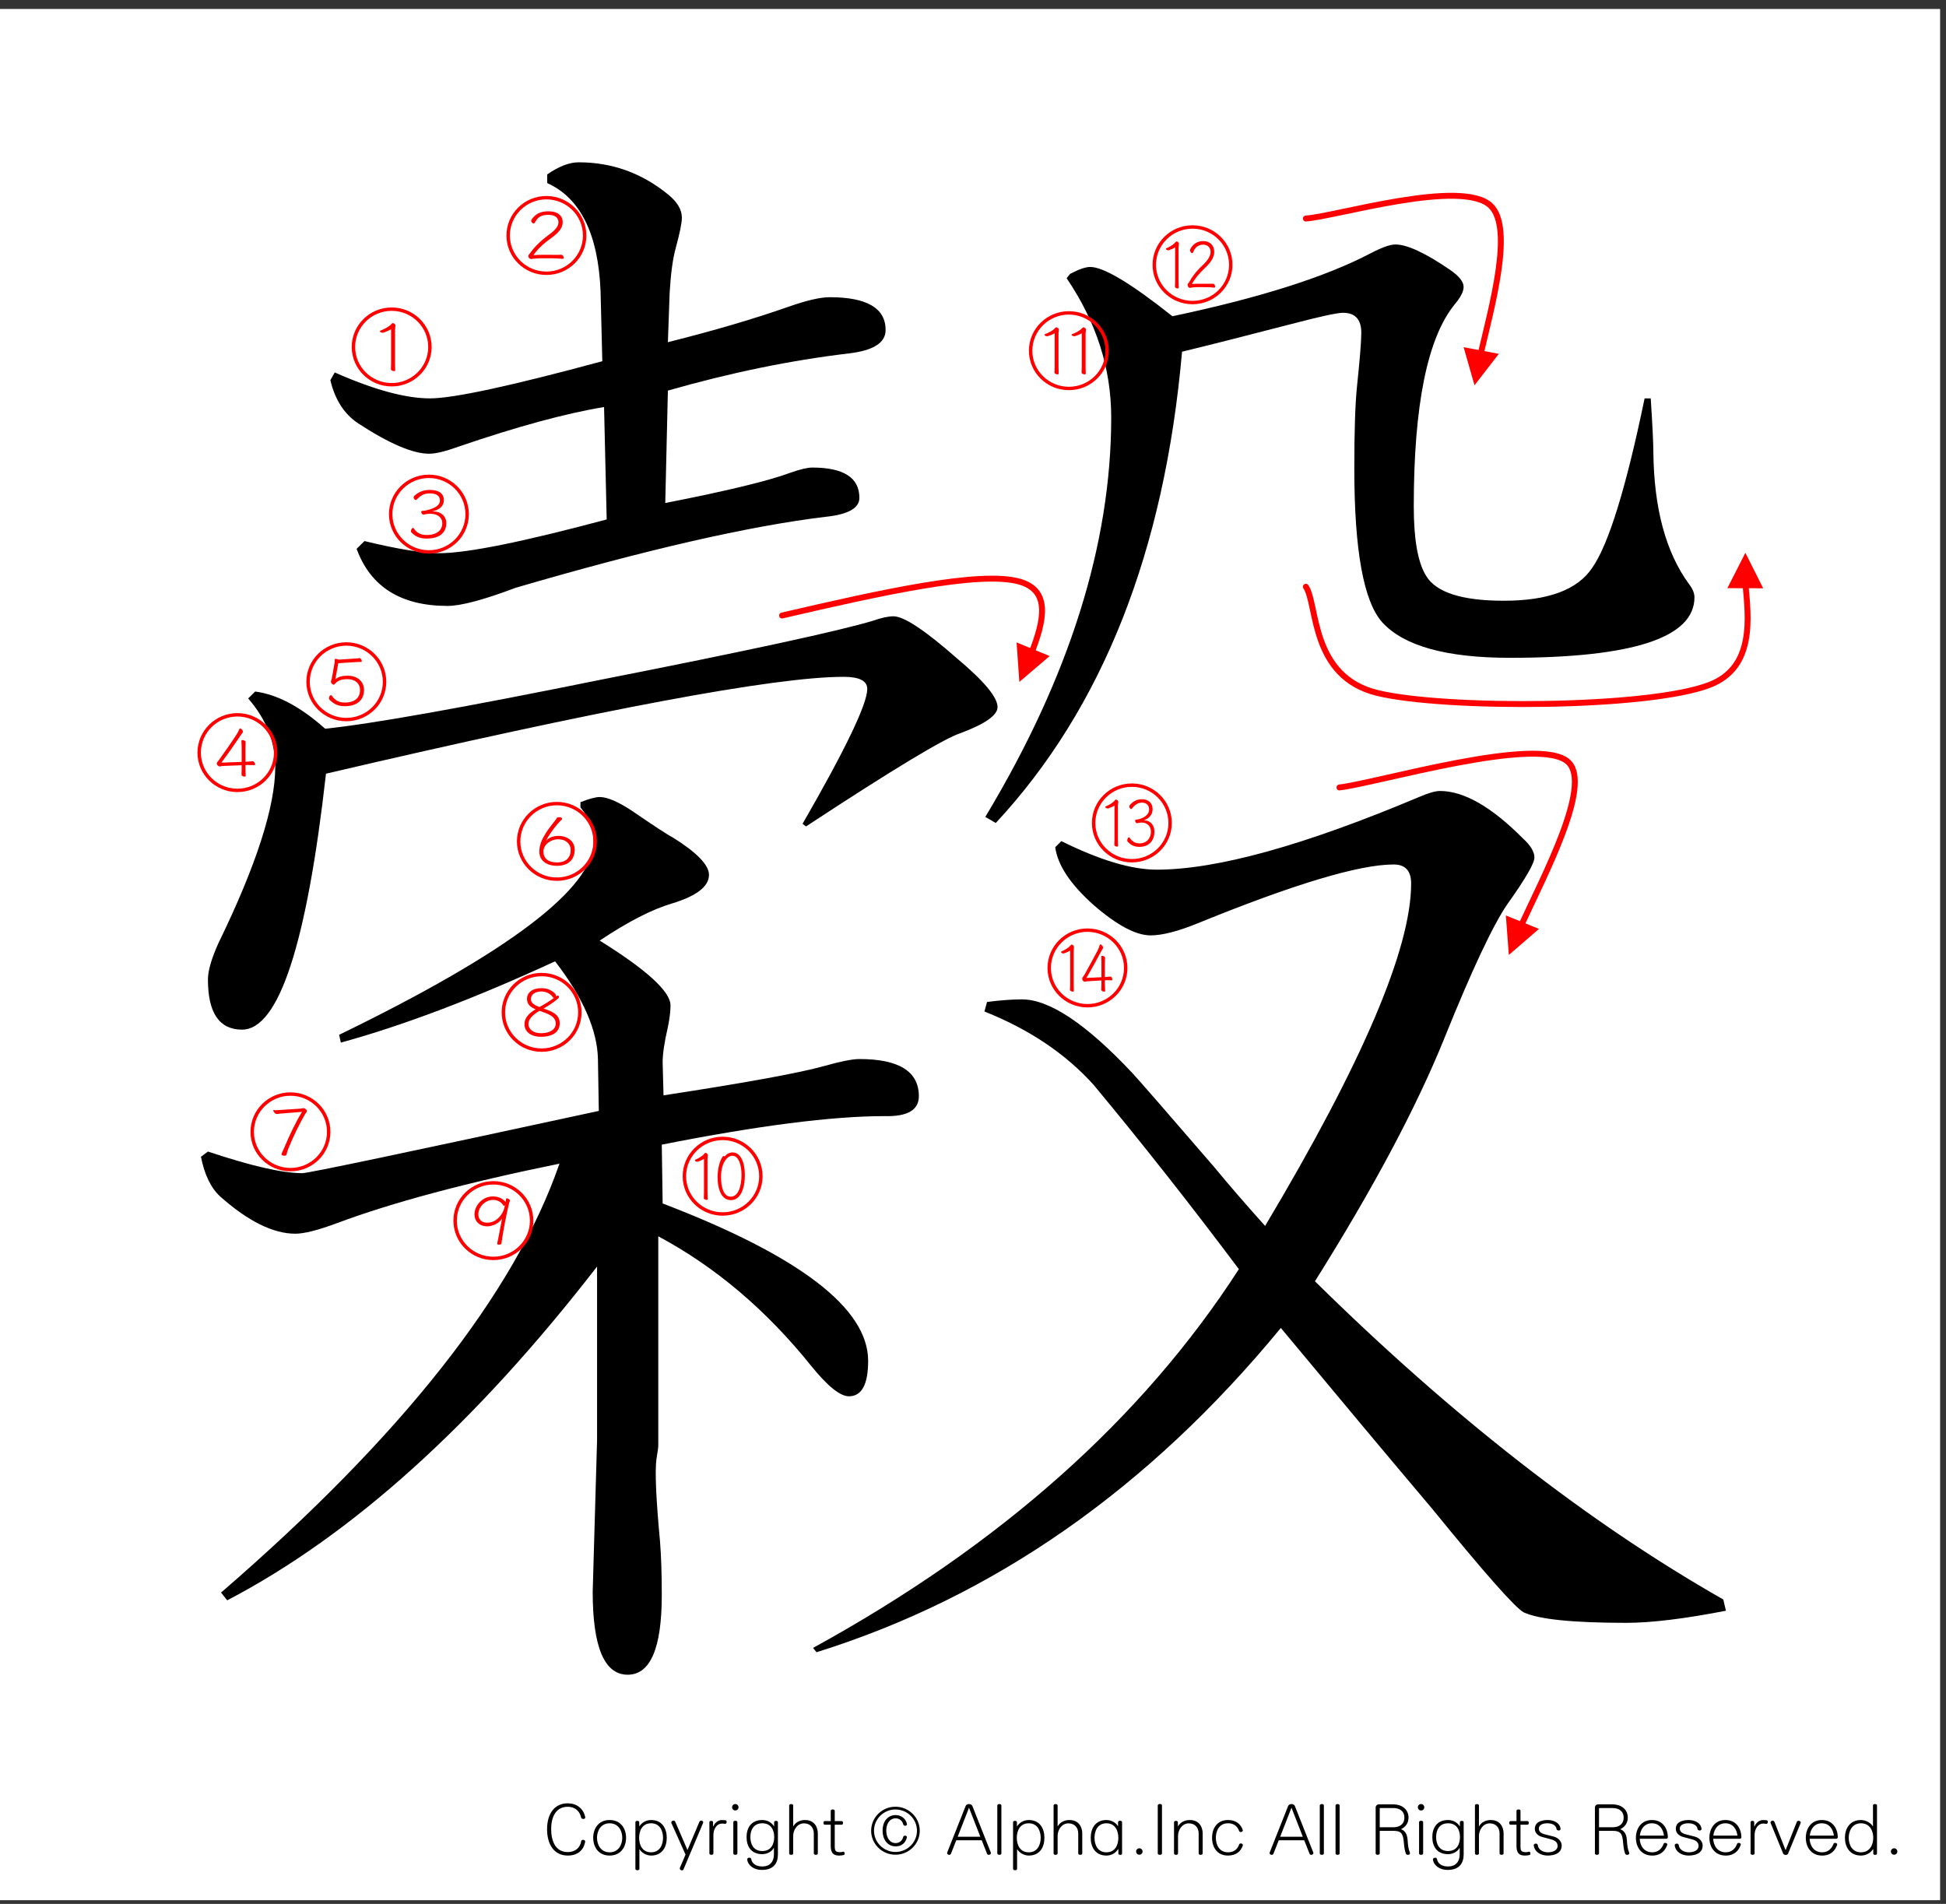 <?xml version="1.0" encoding="utf-8"?>
<!-- Generator: Adobe Illustrator 16.0.3, SVG Export Plug-In . SVG Version: 6.00 Build 0)  -->
<!DOCTYPE svg PUBLIC "-//W3C//DTD SVG 1.1//EN" "http://www.w3.org/Graphics/SVG/1.1/DTD/svg11.dtd">
<svg version="1.1" id="レイヤー_1" xmlns="http://www.w3.org/2000/svg" xmlns:xlink="http://www.w3.org/1999/xlink" x="0px"
	 y="0px" width="329.66px" height="322.52px" viewBox="0 0 329.66 322.52" enable-background="new 0 0 329.66 322.52"
	 xml:space="preserve">
<rect x="0" y="0" width="329.66" height="322.52" fill="#333333" stroke="none"/>
<g>
	<polygon fill-rule="evenodd" clip-rule="evenodd" fill="#FFFFFF" points="-1,1.52 328.662,1.52 328.662,321.895 -1,321.895 
		-1,1.52 	"/>
	<g>
		<path d="M98.827,308.134c-0.17,0-0.352-0.084-0.388-0.264c-0.243-1.092-1.056-1.8-2.256-1.8c-2.184,0-2.814,1.979-2.814,3.803
			c0,1.822,0.631,3.873,2.814,3.873c1.322,0,2.123-0.815,2.268-1.835c0.024-0.168,0.182-0.239,0.34-0.239
			c0.182,0,0.34,0.096,0.34,0.275c0,0.013,0,0.024,0,0.048c-0.279,1.512-1.347,2.339-2.948,2.339c-2.293,0-3.506-1.858-3.506-4.461
			c0-2.579,1.213-4.39,3.506-4.39c1.443,0,2.656,0.827,2.96,2.362c0,0.012,0,0.036,0,0.048
			C99.142,308.05,98.996,308.134,98.827,308.134z"/>
		<path d="M103.269,314.334c-1.893,0-2.778-1.463-2.778-3.01c0-1.548,0.886-3.011,2.778-3.011c1.904,0,2.79,1.463,2.79,3.011
			C106.059,312.872,105.173,314.334,103.269,314.334z M103.269,308.866c-1.504,0-2.135,1.308-2.135,2.459s0.631,2.458,2.135,2.458
			c1.516,0,2.147-1.307,2.147-2.458S104.785,308.866,103.269,308.866z"/>
		<path d="M110.295,314.334c-0.886,0-1.674-0.575-1.941-1.056h-0.037v3.311c0,0.312-0.679,0.312-0.679,0v-7.916
			c0-0.287,0.655-0.287,0.655,0v0.72h0.012c0.364-0.575,1.067-1.079,1.99-1.079c1.904,0,2.656,1.463,2.656,3.011
			C112.951,312.872,112.199,314.334,110.295,314.334z M110.295,308.866c-1.517,0-2.026,1.308-2.026,2.459s0.509,2.458,2.026,2.458
			c1.504,0,2.026-1.307,2.026-2.458S111.799,308.866,110.295,308.866z"/>
		<path d="M119.104,308.818l-3.312,7.844c-0.048,0.132-0.158,0.18-0.279,0.18c-0.17,0-0.352-0.132-0.352-0.312
			c0-0.048,0-0.084,0.024-0.132l0.946-2.231l-2.39-5.337c-0.012-0.036-0.024-0.072-0.024-0.107c0-0.181,0.182-0.313,0.376-0.313
			c0.122,0,0.243,0.061,0.303,0.204l2.063,4.785l2.026-4.797c0.061-0.132,0.182-0.192,0.291-0.192c0.182,0,0.352,0.12,0.352,0.288
			C119.128,308.734,119.116,308.782,119.104,308.818z"/>
		<path d="M122.854,308.961c-0.012,0-0.024,0-0.036,0c-0.207-0.036-0.376-0.048-0.546-0.048c-0.776,0-1.419,0.863-1.419,1.931v3.131
			c0,0.312-0.679,0.312-0.679,0v-5.302c0-0.144,0.158-0.216,0.315-0.216s0.303,0.072,0.303,0.216v0.696h0.061
			c0.23-0.588,0.813-1.044,1.371-1.044c0.219,0,0.449,0,0.655,0.024c0.158,0.012,0.218,0.156,0.218,0.288
			C123.097,308.793,123.012,308.961,122.854,308.961z"/>
		<path d="M124.565,306.695c-0.303,0-0.546-0.24-0.546-0.54s0.243-0.552,0.546-0.552c0.304,0,0.546,0.252,0.546,0.552
			S124.869,306.695,124.565,306.695z M124.226,313.975v-5.302c0-0.312,0.691-0.312,0.691,0v5.302
			C124.917,314.287,124.226,314.287,124.226,313.975z"/>
		<path d="M129.055,316.769c-1.274,0-2.329-0.707-2.475-1.738c0-0.013,0-0.024,0-0.036c0-0.192,0.182-0.3,0.364-0.3
			c0.146,0,0.292,0.071,0.315,0.228c0.122,0.708,0.728,1.26,1.893,1.26c1.225,0,1.953-0.78,1.953-2.027v-1.104h-0.037
			c-0.255,0.54-1.055,1.044-1.929,1.044c-1.904,0-2.669-1.332-2.669-2.891c0-1.547,0.765-2.891,2.669-2.891
			c0.922,0,1.613,0.479,1.965,1.044h0.036v-0.685c0-0.287,0.643-0.287,0.643,0v5.434
			C131.785,315.582,131.093,316.769,129.055,316.769z M129.14,308.866c-1.517,0-2.026,1.188-2.026,2.339s0.509,2.362,2.026,2.362
			c1.504,0,2.014-1.211,2.014-2.362S130.645,308.866,129.14,308.866z"/>
		<path d="M137.864,313.975v-3.358c0-0.947-0.546-1.739-1.674-1.739c-1.128,0-1.82,1.115-1.82,2.123v2.975
			c0,0.312-0.679,0.312-0.679,0v-8.132c0-0.312,0.679-0.312,0.679,0v3.526h0.024c0.424-0.744,1.201-1.056,1.977-1.056
			c1.687,0,2.171,1.319,2.171,2.255v3.406C138.543,314.287,137.864,314.287,137.864,313.975z"/>
		<path d="M142.937,314.239c-0.206,0.06-0.485,0.096-0.776,0.096c-0.995,0-1.431-0.443-1.431-1.643v-3.586h-1.019
			c-0.146,0-0.218-0.156-0.218-0.313c0-0.155,0.073-0.3,0.218-0.3h1.019v-1.739c0-0.312,0.679-0.312,0.679,0v1.739h1.189
			c0.146,0,0.218,0.156,0.218,0.313c0,0.155-0.073,0.3-0.218,0.3h-1.189v3.562c0,0.815,0.073,1.092,0.946,1.092
			c0.121,0,0.267-0.024,0.424-0.072c0.024-0.012,0.049-0.012,0.073-0.012c0.158,0,0.243,0.168,0.243,0.312
			C143.094,314.107,143.046,314.203,142.937,314.239z"/>
	</g>
	<g>
		<path d="M151.687,314.191c-2.269,0-4.112-1.823-4.112-4.065c0-2.243,1.844-4.066,4.112-4.066s4.125,1.823,4.125,4.066
			C155.812,312.368,153.956,314.191,151.687,314.191z M151.699,306.527c-2.001,0-3.639,1.619-3.639,3.599
			c0,1.979,1.638,3.598,3.639,3.598s3.639-1.619,3.639-3.598C155.338,308.146,153.701,306.527,151.699,306.527z M153.628,311.276
			c-0.23,0.984-0.97,1.5-1.892,1.5c-1.298,0-2.22-1.044-2.22-2.675c0-1.619,0.922-2.627,2.22-2.627c0.837,0,1.71,0.528,1.904,1.512
			c0,0.012,0,0.036,0,0.048c0,0.168-0.146,0.252-0.303,0.252c-0.146,0-0.291-0.072-0.328-0.24c-0.133-0.6-0.679-1.02-1.273-1.02
			c-1.104,0-1.602,1.044-1.602,2.075s0.498,2.123,1.602,2.123c0.655,0,1.165-0.492,1.273-1.044c0.024-0.144,0.158-0.216,0.303-0.216
			c0.158,0,0.328,0.096,0.328,0.252C153.64,311.241,153.628,311.252,153.628,311.276z"/>
	</g>
	<g>
		<path d="M167.502,314.214c-0.121,0-0.244-0.06-0.305-0.216l-0.885-2.255h-4.319l-0.885,2.255
			c-0.061,0.156-0.182,0.216-0.303,0.216c-0.182,0-0.364-0.132-0.364-0.3c0-0.023,0-0.06,0.012-0.084l3.13-7.892
			c0.182-0.443,0.958-0.443,1.14,0l3.13,7.892c0.012,0.024,0.012,0.061,0.012,0.084
			C167.865,314.083,167.684,314.214,167.502,314.214z M164.153,306.227l-1.917,4.917h3.834L164.153,306.227z"/>
		<path d="M168.947,313.975v-8.132c0-0.312,0.691-0.312,0.691,0v8.132C169.639,314.287,168.947,314.287,168.947,313.975z"/>
		<path d="M174.273,314.334c-0.885,0-1.674-0.575-1.941-1.056h-0.035v3.311c0,0.312-0.68,0.312-0.68,0v-7.916
			c0-0.287,0.654-0.287,0.654,0v0.72h0.012c0.365-0.575,1.068-1.079,1.99-1.079c1.904,0,2.656,1.463,2.656,3.011
			C176.93,312.872,176.178,314.334,174.273,314.334z M174.273,308.866c-1.516,0-2.025,1.308-2.025,2.459s0.51,2.458,2.025,2.458
			c1.504,0,2.025-1.307,2.025-2.458S175.777,308.866,174.273,308.866z"/>
		<path d="M182.658,313.975v-3.358c0-0.947-0.547-1.739-1.674-1.739c-1.129,0-1.82,1.115-1.82,2.123v2.975
			c0,0.312-0.68,0.312-0.68,0v-8.132c0-0.312,0.68-0.312,0.68,0v3.526h0.023c0.426-0.744,1.201-1.056,1.979-1.056
			c1.686,0,2.172,1.319,2.172,2.255v3.406C183.338,314.287,182.658,314.287,182.658,313.975z"/>
		<path d="M189.453,314.011v-0.744h-0.061c-0.352,0.563-1.031,1.067-1.953,1.067c-1.904,0-2.668-1.463-2.668-3.01
			c0-1.548,0.764-3.011,2.668-3.011c0.873,0,1.65,0.504,1.93,1.02h0.035v-0.66c0-0.312,0.68-0.312,0.68,0v5.338
			C190.084,314.287,189.453,314.287,189.453,314.011z M187.439,308.866c-1.516,0-2.025,1.308-2.025,2.459s0.51,2.458,2.025,2.458
			c1.504,0,2.014-1.307,2.014-2.458S188.943,308.866,187.439,308.866z"/>
		<path d="M193.01,314.191c-0.303,0-0.547-0.24-0.547-0.54s0.244-0.552,0.547-0.552s0.545,0.252,0.545,0.552
			S193.313,314.191,193.01,314.191z"/>
		<path d="M196.129,313.975v-8.144c0-0.312,0.715-0.312,0.715,0v8.144C196.844,314.287,196.129,314.287,196.129,313.975z"/>
		<path d="M203.057,313.975v-3.358c0-0.947-0.547-1.739-1.674-1.739c-1.129,0-1.82,1.115-1.82,2.123v2.975
			c0,0.312-0.68,0.312-0.68,0v-5.302c0-0.287,0.656-0.287,0.656,0v0.696h0.023c0.424-0.744,1.225-1.056,2.002-1.056
			c1.686,0,2.172,1.319,2.172,2.255v3.406C203.736,314.287,203.057,314.287,203.057,313.975z"/>
		<path d="M210.531,312.644c-0.314,0.935-1.092,1.69-2.498,1.69c-1.893,0-2.705-1.463-2.705-3.01c0-1.548,0.813-3.011,2.705-3.011
			c1.395,0,2.158,0.731,2.486,1.655c0.012,0.036,0.023,0.072,0.023,0.107c0,0.168-0.182,0.276-0.352,0.276
			c-0.121,0-0.242-0.061-0.291-0.204c-0.254-0.731-0.85-1.283-1.867-1.283c-1.506,0-2.063,1.308-2.063,2.459
			s0.557,2.458,2.063,2.458c1.031,0,1.613-0.539,1.879-1.319c0.037-0.119,0.158-0.18,0.291-0.18c0.17,0,0.34,0.108,0.34,0.276
			C210.543,312.583,210.543,312.608,210.531,312.644z"/>
		<path d="M222.131,314.214c-0.121,0-0.242-0.06-0.303-0.216l-0.887-2.255h-4.318l-0.885,2.255
			c-0.061,0.156-0.182,0.216-0.303,0.216c-0.182,0-0.365-0.132-0.365-0.3c0-0.023,0-0.06,0.014-0.084l3.129-7.892
			c0.182-0.443,0.959-0.443,1.141,0l3.129,7.892c0.012,0.024,0.012,0.061,0.012,0.084
			C222.494,314.083,222.313,314.214,222.131,314.214z M218.783,306.227l-1.916,4.917h3.832L218.783,306.227z"/>
		<path d="M223.578,313.975v-8.132c0-0.312,0.691-0.312,0.691,0v8.132C224.27,314.287,223.578,314.287,223.578,313.975z"/>
		<path d="M226.246,313.975v-8.132c0-0.312,0.691-0.312,0.691,0v8.132C226.938,314.287,226.246,314.287,226.246,313.975z"/>
		<path d="M238.514,314.214c-0.158,0-0.316-0.071-0.377-0.264c-0.17-0.527-0.242-0.936-0.328-1.895
			c-0.121-1.439-0.447-1.907-1.734-1.907h-2.342v3.826c0,0.312-0.691,0.312-0.691,0v-7.771c0-0.313,0.244-0.54,0.547-0.54h2.486
			c1.311,0,2.535,0.768,2.535,2.242c0,0.912-0.473,1.56-1.273,1.968c0.654,0.239,1.043,0.791,1.117,1.799
			c0.072,1.175,0.156,1.535,0.387,2.171c0.012,0.036,0.025,0.071,0.025,0.096C238.865,314.119,238.684,314.214,238.514,314.214z
			 M236.074,306.288h-2.279c-0.037,0-0.063,0.023-0.063,0.06v3.19h2.342c0.934,0,1.832-0.456,1.832-1.632
			C237.906,306.731,237.008,306.288,236.074,306.288z"/>
		<path d="M240.736,306.695c-0.305,0-0.547-0.24-0.547-0.54s0.242-0.552,0.547-0.552c0.303,0,0.545,0.252,0.545,0.552
			S241.039,306.695,240.736,306.695z M240.396,313.975v-5.302c0-0.312,0.691-0.312,0.691,0v5.302
			C241.088,314.287,240.396,314.287,240.396,313.975z"/>
		<path d="M245.225,316.769c-1.273,0-2.328-0.707-2.475-1.738c0-0.013,0-0.024,0-0.036c0-0.192,0.182-0.3,0.363-0.3
			c0.146,0,0.291,0.071,0.316,0.228c0.121,0.708,0.727,1.26,1.893,1.26c1.225,0,1.953-0.78,1.953-2.027v-1.104h-0.037
			c-0.254,0.54-1.055,1.044-1.93,1.044c-1.904,0-2.668-1.332-2.668-2.891c0-1.547,0.764-2.891,2.668-2.891
			c0.924,0,1.615,0.479,1.967,1.044h0.035v-0.685c0-0.287,0.643-0.287,0.643,0v5.434
			C247.953,315.582,247.262,316.769,245.225,316.769z M245.309,308.866c-1.516,0-2.025,1.188-2.025,2.339s0.51,2.362,2.025,2.362
			c1.506,0,2.016-1.211,2.016-2.362S246.814,308.866,245.309,308.866z"/>
		<path d="M254.033,313.975v-3.358c0-0.947-0.545-1.739-1.674-1.739c-1.127,0-1.818,1.115-1.818,2.123v2.975
			c0,0.312-0.68,0.312-0.68,0v-8.132c0-0.312,0.68-0.312,0.68,0v3.526h0.023c0.424-0.744,1.201-1.056,1.977-1.056
			c1.688,0,2.172,1.319,2.172,2.255v3.406C254.713,314.287,254.033,314.287,254.033,313.975z"/>
		<path d="M259.107,314.239c-0.207,0.06-0.486,0.096-0.777,0.096c-0.994,0-1.432-0.443-1.432-1.643v-3.586h-1.02
			c-0.145,0-0.217-0.156-0.217-0.313c0-0.155,0.072-0.3,0.217-0.3h1.02v-1.739c0-0.312,0.68-0.312,0.68,0v1.739h1.189
			c0.145,0,0.217,0.156,0.217,0.313c0,0.155-0.072,0.3-0.217,0.3h-1.189v3.562c0,0.815,0.072,1.092,0.945,1.092
			c0.123,0,0.268-0.024,0.426-0.072c0.023-0.012,0.049-0.012,0.072-0.012c0.158,0,0.242,0.168,0.242,0.312
			C259.264,314.107,259.215,314.203,259.107,314.239z"/>
		<path d="M262.164,314.334c-1.139,0-2.195-0.6-2.34-1.715c0-0.012,0-0.024,0-0.036c0-0.168,0.17-0.275,0.352-0.275
			c0.158,0,0.303,0.084,0.328,0.252c0.096,0.803,0.908,1.223,1.723,1.223c0.764,0,1.637-0.3,1.637-1.079
			c0-0.516-0.314-0.888-1.02-1.092c-0.461-0.132-0.971-0.264-1.602-0.432c-0.643-0.168-1.236-0.636-1.236-1.367
			c0-1.175,1.141-1.499,2.184-1.499c1.006,0,2.063,0.456,2.172,1.487c0,0.012,0,0.023,0,0.036c0,0.168-0.158,0.252-0.316,0.252
			c-0.17,0-0.34-0.097-0.363-0.265c-0.098-0.684-0.813-0.959-1.564-0.959c-0.668,0-1.432,0.228-1.432,0.888
			c0,0.468,0.291,0.815,1.066,0.995c0.475,0.108,0.959,0.24,1.457,0.372c0.764,0.204,1.346,0.804,1.346,1.511
			C264.555,313.891,263.426,314.334,262.164,314.334z"/>
		<path d="M275.658,314.214c-0.158,0-0.316-0.071-0.377-0.264c-0.17-0.527-0.242-0.936-0.328-1.895
			c-0.121-1.439-0.447-1.907-1.734-1.907h-2.342v3.826c0,0.312-0.691,0.312-0.691,0v-7.771c0-0.313,0.244-0.54,0.547-0.54h2.486
			c1.311,0,2.535,0.768,2.535,2.242c0,0.912-0.473,1.56-1.273,1.968c0.654,0.239,1.043,0.791,1.117,1.799
			c0.072,1.175,0.156,1.535,0.387,2.171c0.012,0.036,0.025,0.071,0.025,0.096C276.01,314.119,275.828,314.214,275.658,314.214z
			 M273.219,306.288h-2.279c-0.037,0-0.063,0.023-0.063,0.06v3.19h2.342c0.934,0,1.832-0.456,1.832-1.632
			C275.051,306.731,274.152,306.288,273.219,306.288z"/>
		<path d="M282.258,311.493h-4.488c0.061,1.151,0.717,2.29,2.123,2.29c1.031,0,1.639-0.647,1.93-1.438
			c0.035-0.108,0.156-0.156,0.266-0.156c0.17,0,0.365,0.096,0.365,0.252c0,0.012,0,0.036-0.014,0.06
			c-0.338,0.983-1.066,1.835-2.547,1.835c-1.893,0-2.766-1.487-2.766-3.01c0-1.512,0.861-3.011,2.705-3.011
			c1.869,0,2.67,1.439,2.717,2.866c0,0.013,0,0.013,0,0.024C282.549,311.373,282.428,311.493,282.258,311.493z M279.832,308.866
			c-1.262,0-1.904,0.983-2.037,2.087h4.088C281.748,309.849,281.105,308.866,279.832,308.866z"/>
		<path d="M286.045,314.334c-1.139,0-2.195-0.6-2.34-1.715c0-0.012,0-0.024,0-0.036c0-0.168,0.17-0.275,0.352-0.275
			c0.158,0,0.303,0.084,0.328,0.252c0.096,0.803,0.908,1.223,1.723,1.223c0.764,0,1.637-0.3,1.637-1.079
			c0-0.516-0.314-0.888-1.02-1.092c-0.461-0.132-0.971-0.264-1.602-0.432c-0.643-0.168-1.236-0.636-1.236-1.367
			c0-1.175,1.141-1.499,2.184-1.499c1.006,0,2.063,0.456,2.172,1.487c0,0.012,0,0.023,0,0.036c0,0.168-0.158,0.252-0.316,0.252
			c-0.17,0-0.34-0.097-0.363-0.265c-0.098-0.684-0.813-0.959-1.564-0.959c-0.668,0-1.432,0.228-1.432,0.888
			c0,0.468,0.291,0.815,1.066,0.995c0.475,0.108,0.959,0.24,1.457,0.372c0.764,0.204,1.346,0.804,1.346,1.511
			C288.436,313.891,287.307,314.334,286.045,314.334z"/>
		<path d="M294.709,311.493h-4.488c0.061,1.151,0.715,2.29,2.123,2.29c1.031,0,1.637-0.647,1.928-1.438
			c0.037-0.108,0.158-0.156,0.268-0.156c0.17,0,0.363,0.096,0.363,0.252c0,0.012,0,0.036-0.012,0.06
			c-0.34,0.983-1.068,1.835-2.547,1.835c-1.893,0-2.766-1.487-2.766-3.01c0-1.512,0.861-3.011,2.705-3.011
			c1.867,0,2.668,1.439,2.717,2.866c0,0.013,0,0.013,0,0.024C295,311.373,294.879,311.493,294.709,311.493z M292.283,308.866
			c-1.262,0-1.904,0.983-2.039,2.087h4.088C294.199,309.849,293.557,308.866,292.283,308.866z"/>
		<path d="M299.236,308.961c-0.012,0-0.025,0-0.037,0c-0.205-0.036-0.375-0.048-0.545-0.048c-0.777,0-1.42,0.863-1.42,1.931v3.131
			c0,0.312-0.68,0.312-0.68,0v-5.302c0-0.144,0.158-0.216,0.316-0.216c0.156,0,0.303,0.072,0.303,0.216v0.696h0.061
			c0.23-0.588,0.813-1.044,1.371-1.044c0.219,0,0.449,0,0.654,0.024c0.158,0.012,0.219,0.156,0.219,0.288
			C299.479,308.793,299.395,308.961,299.236,308.961z"/>
		<path d="M305.035,308.83l-2.123,5.169c-0.061,0.156-0.23,0.229-0.412,0.229s-0.363-0.084-0.424-0.229l-2.123-5.181
			c-0.012-0.036-0.025-0.061-0.025-0.096c0-0.156,0.195-0.3,0.365-0.3c0.133,0,0.254,0.071,0.314,0.228l1.855,4.713h0.049
			l1.869-4.713c0.049-0.144,0.182-0.204,0.303-0.204c0.182,0,0.377,0.12,0.377,0.288C305.061,308.77,305.047,308.793,305.035,308.83
			z"/>
		<path d="M311.041,311.493h-4.488c0.061,1.151,0.717,2.29,2.123,2.29c1.031,0,1.639-0.647,1.93-1.438
			c0.035-0.108,0.156-0.156,0.266-0.156c0.17,0,0.365,0.096,0.365,0.252c0,0.012,0,0.036-0.014,0.06
			c-0.338,0.983-1.066,1.835-2.547,1.835c-1.893,0-2.766-1.487-2.766-3.01c0-1.512,0.861-3.011,2.705-3.011
			c1.869,0,2.67,1.439,2.717,2.866c0,0.013,0,0.013,0,0.024C311.332,311.373,311.211,311.493,311.041,311.493z M308.615,308.866
			c-1.262,0-1.904,0.983-2.037,2.087h4.088C310.531,309.849,309.889,308.866,308.615,308.866z"/>
		<path d="M317.34,314.011v-0.744h-0.061c-0.352,0.563-1.092,1.067-2.025,1.067c-1.893,0-2.717-1.463-2.717-3.01
			c0-1.548,0.824-3.011,2.717-3.011c0.885,0,1.697,0.527,2.002,1.056h0.035v-3.526c0-0.312,0.68-0.312,0.68,0v8.168
			C317.971,314.287,317.34,314.287,317.34,314.011z M315.254,308.866c-1.504,0-2.074,1.308-2.074,2.459s0.57,2.458,2.074,2.458
			c1.516,0,2.086-1.307,2.086-2.458S316.77,308.866,315.254,308.866z"/>
		<path d="M320.871,314.191c-0.303,0-0.545-0.24-0.545-0.54s0.242-0.552,0.545-0.552c0.305,0,0.547,0.252,0.547,0.552
			S321.176,314.191,320.871,314.191z"/>
	</g>
	<g>
		<path d="M35.227,195.075c7.307,2.442,12.64,3.662,15.998,3.662c0.986,0,17.725-3.516,50.216-10.547l-0.148-8.789
			c-0.1-4.882-2.518-10.4-7.258-16.553c-13.531,6.251-25.626,10.84-36.292,13.77l-0.296-1.318
			c28.737-13.964,43.106-24.852,43.106-32.666c0-2.147-0.741-4.102-2.222-5.859v-0.879c1.481-0.586,2.566-0.879,3.259-0.879
			c1.282,0,3.111,0.783,5.48,2.344c3.852,2.637,6.171,4.152,6.962,4.541c4.048,2.541,6.073,4.64,6.073,6.299
			c0,1.955-2.074,3.566-6.221,4.834c-3.358,0.978-7.458,3.076-12.295,6.299c7.999,4.98,11.999,8.643,11.999,10.986
			c0,0.978-0.148,2.197-0.444,3.662c-0.593,2.541-0.889,4.541-0.889,6.006l0.148,5.566c14.021-2.146,23.108-3.809,27.256-4.98
			c2.764-0.78,4.74-1.172,5.925-1.172c6.714,0,10.073,2.102,10.073,6.299c0,2.344-1.926,3.468-5.777,3.369
			c-8.888,0-21.479,1.611-37.773,4.834l0.148,9.961c23.206,8.888,34.811,17.775,34.811,26.66c0,4.006-1.088,6.006-3.259,6.006
			c-1.481,0-3.606-1.707-6.37-5.127c-7.605-9.471-16.246-16.795-25.922-21.973v35.449c0,0.293-0.1,1.025-0.296,2.197
			c-0.296,1.955-0.1,6.643,0.592,14.063c0.197,2.442,0.296,5.468,0.296,9.082c0,8.983-1.926,13.477-5.777,13.477
			c-3.951,0-5.925-4.688-5.925-14.063L101.145,244v-29.443c-20.641,26.66-41.527,45.509-62.659,56.543l-1.037-1.318
			c30.612-26.463,49.721-50.684,57.327-72.656c-15.801,3.223-28.393,6.592-37.773,10.107c-3.162,1.172-5.481,1.758-6.962,1.758
			c-3.754,0-7.999-2.099-12.739-6.299c-1.581-1.465-2.667-3.71-3.259-6.738L35.227,195.075z M42.041,118.317l1.185-1.172
			c3.751,0.49,7.703,2.589,11.85,6.299c7.703-0.78,23.354-3.563,46.958-8.35c24.786-4.882,40.092-8.203,45.92-9.961
			c1.382-0.487,2.518-0.732,3.407-0.732c1.778,0,5.381,2.394,10.813,7.178c4.541,3.809,6.814,6.544,6.814,8.203
			c0,1.369-2.074,2.833-6.222,4.395c-2.766,0.879-11.505,6.152-26.219,15.82l-0.592-0.439c7.307-12.694,10.961-20.311,10.961-22.852
			c0-1.366-1.333-2.051-4-2.051c-11.654,0-40.884,5.47-87.693,16.406c-3.259,28.908-7.999,43.359-14.221,43.359
			c-3.852,0-5.777-2.831-5.777-8.496c0-1.465,0.592-3.516,1.777-6.152c6.418-13.184,9.628-23.145,9.628-29.883
			C46.632,125.691,45.1,121.833,42.041,118.317z M56.705,63.092c6.615,2.93,11.999,4.395,16.146,4.395
			c3.949,0,13.676-2.099,29.182-6.299l-0.296-11.865c-0.396-9.668-3.407-15.77-9.036-18.311v-1.465
			c1.975-1.366,3.752-2.051,5.333-2.051c5.629,0,10.666,1.808,15.109,5.42c1.578,1.271,2.37,2.589,2.37,3.955
			c0,0.879-0.347,2.589-1.037,5.127c-0.495,1.758-0.84,4.298-1.037,7.617l-0.296,8.35c7.8-1.952,14.614-3.955,20.442-6.006
			c3.06-1.073,5.381-1.611,6.962-1.611c6.319,0,9.48,1.856,9.48,5.566c0,2.149-2.074,3.468-6.222,3.955
			c-9.876,1.172-20.097,3.273-30.663,6.299l-0.444,19.043c10.466-2.051,17.528-3.758,21.183-5.127
			c1.678-0.586,2.912-0.879,3.703-0.879c5.333,0,7.999,1.71,7.999,5.127c0,1.758-1.926,2.833-5.777,3.223
			c-12.938,1.563-30.417,5.566-52.438,12.012c-5.432,2.051-9.284,3.076-11.554,3.076c-7.902,0-13.035-3.223-15.405-9.668
			l1.333-1.318c5.629,1.369,9.874,2.051,12.739,2.051c4.641,0,14.072-1.904,28.293-5.713l-0.444-19.043
			c-6.518,1.076-14.765,3.321-24.738,6.738c-2.173,0.783-3.803,1.172-4.889,1.172c-2.766,0-6.765-1.708-11.999-5.127
			c-2.37-1.561-3.951-4.003-4.74-7.324L56.705,63.092z M137.732,279.157c31.699-17.381,55.746-38.768,72.139-64.16
			c-8.197-10.936-16.393-21.336-24.588-31.201c-4.74-5.273-10.914-9.423-18.518-12.451l0.445-1.611
			c2.27-0.293,4.244-0.439,5.924-0.439c4.641,0,10.863,4.152,18.666,12.451c1.184,1.271,5.777,6.544,13.775,15.82
			c2.666,3.223,5.578,6.592,8.74,10.107c16.49-27.635,24.736-46.971,24.736-58.008c0-2.147-0.988-3.223-2.961-3.223
			c-5.828,0-16.887,3.321-33.182,9.961c-3.359,1.369-6.025,2.051-8,2.051c-2.469,0-5.68-1.708-9.627-5.127
			c-3.951-3.516-6.125-6.786-6.52-9.814l1.037-1.025c6.518,3.223,11.9,4.834,16.146,4.834c10.17,0,24.984-4.102,44.439-12.305
			c1.578-0.682,2.764-1.025,3.555-1.025c4.049,0,8.74,2.687,14.072,8.057c1.283,1.172,1.926,2.248,1.926,3.223
			c0,0.978-1.531,3.614-4.592,7.91c-2.469,3.614-6.025,11.184-10.666,22.705c-4.738,11.719-12.049,25.44-21.922,41.162
			c23.305,22.95,46.365,40.92,69.176,53.906l0.445,1.904c-7.014,1.366-12.643,2.051-16.887,2.051
			c-8.988,0-14.766-0.586-17.332-1.758c-1.383-0.685-6.568-6.544-15.553-17.578c-7.014-8.299-15.555-18.505-25.627-30.615
			c-22.418,27.246-48.639,45.557-78.657,54.932L137.732,279.157z M168.691,139.411l-1.777-1.025
			c14.221-23.632,21.33-46.19,21.33-67.676c0-8.299-2.518-16.161-7.555-23.584l0.594-0.732c1.48-0.78,2.615-1.172,3.406-1.172
			c2.271,0,6.912,2.783,13.924,8.35c14.814-3.124,26.021-6.688,33.627-10.693c1.875-0.975,3.258-1.465,4.146-1.465
			c1.975,0,5.037,1.417,9.186,4.248c1.578,1.076,2.369,2.051,2.369,2.93c0,0.783-0.496,1.758-1.48,2.93
			c-4.645,5.665-6.963,17.091-6.963,34.277c0,5.566,0.689,9.474,2.074,11.719c1.678,2.833,6.072,4.248,13.184,4.248
			c7.504,0,12.49-1.854,14.961-5.566c2.764-3.905,5.727-13.477,8.887-28.711h1.037c0.297,4.591,0.445,7.617,0.445,9.082
			c0.098,9.572,2.123,17.042,6.072,22.412c0.594,0.783,0.891,1.515,0.891,2.197c0,6.837-10.422,10.254-31.256,10.254
			c-10.766,0-17.975-2-21.627-6.006c-3.162-3.516-4.74-12.206-4.74-26.074c0-6.249,0.148-10.84,0.443-13.77
			c0.494-4.688,0.74-7.764,0.74-9.229c0-2.245-1.035-3.369-3.109-3.369c-0.988,0-3.902,0.636-8.74,1.904
			c-7.902,2.051-14.072,3.614-18.516,4.688C197.281,93.367,186.764,119.979,168.691,139.411z"/>
	</g>
	<g>
		<path fill="#FF0000" d="M66.353,65.461c-3.738,0-6.769-2.984-6.769-6.682c0-3.698,3.03-6.696,6.769-6.696s6.769,2.998,6.769,6.696
			C73.122,62.478,70.091,65.461,66.353,65.461z M66.353,52.658c-3.413,0-6.188,2.746-6.188,6.122c0,3.375,2.775,6.107,6.188,6.107
			s6.188-2.731,6.188-6.107C72.541,55.404,69.766,52.658,66.353,52.658z M66.919,55.95v5.547c0,0.308,0.014,0.966,0.028,1.261
			c0,0.084-0.085,0.112-0.184,0.112c-0.227,0-0.538-0.126-0.538-0.308s0.028-0.756,0.028-0.995v-5.799
			c-0.354,0.224-0.977,0.49-1.345,0.588c-0.028,0.014-0.057,0.014-0.099,0.014c-0.212,0-0.467-0.14-0.467-0.252
			c0-0.042,0.028-0.084,0.113-0.112c0.581-0.224,1.26-0.588,1.614-0.883c0.099-0.07,0.326-0.392,0.496-0.392s0.425,0.21,0.425,0.42
			C66.99,55.334,66.919,55.628,66.919,55.95z"/>
	</g>
	<g>
		<path fill="#FF0000" d="M92.564,46.579c-3.738,0-6.769-2.984-6.769-6.682c0-3.698,3.03-6.696,6.769-6.696s6.769,2.998,6.769,6.696
			C99.333,43.595,96.302,46.579,92.564,46.579z M92.564,33.775c-3.413,0-6.188,2.746-6.188,6.122c0,3.375,2.775,6.107,6.188,6.107
			s6.188-2.731,6.188-6.107C98.752,36.521,95.977,33.775,92.564,33.775z M95.339,43.847c-0.156,0-0.609-0.042-1.048-0.07
			c-0.524-0.028-1.26-0.028-1.954-0.028c-0.708,0-1.175,0-1.713,0.056c-0.156,0.014-0.368,0.042-0.609,0.07
			c-0.014,0-0.042,0-0.057,0c-0.269,0-0.467-0.308-0.467-0.518c0-0.056,0.014-0.112,0.042-0.14c0.099-0.154,0.212-0.238,0.283-0.351
			c0.496-0.742,1.572-1.919,2.945-2.927c1.119-0.827,1.841-1.471,1.841-2.283c0-0.771-0.552-1.261-1.742-1.261
			c-1.119,0-1.784,0.392-2.181,1.205c-0.057,0.112-0.156,0.252-0.297,0.252c-0.042,0-0.099-0.014-0.156-0.056
			c-0.241-0.168-0.297-0.42-0.17-0.603c0.609-0.896,1.43-1.401,2.832-1.401c1.586,0,2.436,0.729,2.436,1.863
			c0,1.022-0.779,1.835-2.053,2.759c-1.289,0.911-2.251,1.863-2.903,2.802c0.496-0.042,1.572-0.056,2.053-0.056
			c0.651,0,1.331,0.014,1.869,0.014c0.227,0,0.637-0.014,0.807-0.014c0.212,0,0.411,0.308,0.411,0.518
			C95.509,43.777,95.467,43.847,95.339,43.847z"/>
	</g>
	<g>
		<path fill="#FF0000" d="M72.658,93.782c-3.738,0-6.769-2.984-6.769-6.682c0-3.698,3.03-6.696,6.769-6.696s6.769,2.998,6.769,6.696
			C79.426,90.798,76.396,93.782,72.658,93.782z M72.658,80.979c-3.413,0-6.188,2.746-6.188,6.122c0,3.375,2.775,6.107,6.188,6.107
			s6.188-2.731,6.188-6.107C78.846,83.724,76.07,80.979,72.658,80.979z M72.275,91.232c-1.218,0-1.94-0.378-2.591-1.05
			c-0.042-0.042-0.071-0.126-0.071-0.196c0-0.238,0.184-0.56,0.354-0.56c0.042,0,0.099,0.028,0.142,0.098
			c0.453,0.714,1.147,1.106,2.167,1.106c1.798,0,2.648-0.882,2.648-1.989c0-1.022-0.864-1.611-2.025-1.611
			c-0.127,0-0.255,0-0.382,0.014c-0.241,0.028-0.538,0.084-0.666,0.126c-0.028,0.014-0.057,0.014-0.085,0.014
			c-0.241,0-0.411-0.28-0.411-0.462c0-0.098,0.042-0.168,0.142-0.168c0.255-0.028,0.623-0.07,0.85-0.126
			c1.402-0.35,2.181-0.869,2.181-1.611c0-0.813-0.566-1.233-1.671-1.233c-0.949,0-1.487,0.266-2.167,0.938
			c-0.042,0.042-0.142,0.182-0.269,0.182c-0.057,0-0.113-0.028-0.17-0.084c-0.142-0.14-0.184-0.266-0.184-0.364
			c0-0.112,0.057-0.196,0.113-0.252c0.708-0.645,1.487-1.009,2.648-1.009c1.515,0,2.365,0.616,2.365,1.737
			c0,0.98-0.765,1.653-1.883,1.863v0.042c0.042,0,0.085,0,0.127,0c1.133,0,2.167,0.7,2.167,1.989
			C75.603,90.098,74.626,91.232,72.275,91.232z"/>
	</g>
	<g>
		<path fill="#FF0000" d="M40.22,134.18c-3.738,0-6.769-2.984-6.769-6.682c0-3.698,3.03-6.696,6.769-6.696s6.769,2.998,6.769,6.696
			C46.989,131.196,43.958,134.18,40.22,134.18z M40.22,121.377c-3.413,0-6.188,2.746-6.188,6.122c0,3.375,2.775,6.107,6.188,6.107
			s6.188-2.731,6.188-6.107C46.408,124.123,43.633,121.377,40.22,121.377z M43.081,129.614c-0.17,0-0.651-0.028-1.147-0.028
			L41.58,129.6v0.672c0.014,0.462,0.042,0.91,0.042,1.177c0,0.07-0.085,0.112-0.184,0.112c-0.212,0-0.524-0.126-0.524-0.322
			c0-0.182,0.028-0.826,0.028-0.995v-0.616l-3.144,0.126c-0.085,0-0.283,0.028-0.467,0.07c-0.028,0.014-0.057,0.014-0.085,0.014
			c-0.241,0-0.524-0.238-0.524-0.49c0-0.084,0.028-0.154,0.085-0.238c0.142-0.196,0.283-0.364,0.396-0.519
			c1.02-1.415,2.195-3.109,2.832-4.104c0.184-0.294,0.382-0.645,0.538-1.022c0.028-0.056,0.057-0.07,0.113-0.07
			c0.17,0,0.467,0.322,0.467,0.546c0,0.056-0.014,0.098-0.042,0.14c-0.184,0.252-0.312,0.448-0.439,0.63
			c-0.807,1.177-2.11,3.096-3.172,4.482c0,0,1.827-0.056,3.441-0.126V126.7c0-0.224-0.042-0.952-0.042-1.218
			c0-0.07,0.085-0.112,0.184-0.112c0.212,0,0.524,0.126,0.524,0.322c0,0.182-0.028,0.729-0.028,1.008v2.339
			c0.113,0,0.227-0.014,0.34-0.014c0.34-0.014,0.736-0.07,0.892-0.07c0.212,0,0.396,0.322,0.396,0.504
			C43.208,129.558,43.166,129.614,43.081,129.614z"/>
	</g>
	<g>
		<path fill="#FF0000" d="M58.666,122.18c-3.738,0-6.769-2.984-6.769-6.682c0-3.698,3.03-6.696,6.769-6.696s6.769,2.998,6.769,6.696
			C65.434,119.196,62.404,122.18,58.666,122.18z M58.666,109.377c-3.413,0-6.188,2.746-6.188,6.122c0,3.375,2.775,6.107,6.188,6.107
			s6.188-2.731,6.188-6.107C64.854,112.123,62.078,109.377,58.666,109.377z M58.411,119.63c-1.076,0-1.798-0.308-2.591-1.092
			c-0.057-0.056-0.085-0.154-0.085-0.252c0-0.238,0.127-0.518,0.312-0.518c0.057,0,0.127,0.028,0.184,0.112
			c0.581,0.812,1.232,1.134,2.181,1.134c1.756,0,2.577-0.868,2.577-2.101c0-1.19-0.892-1.863-2.124-1.863
			c-0.722,0-1.345,0.098-1.883,0.546c-0.057,0.042-0.255,0.252-0.354,0.351c-0.028,0.028-0.057,0.042-0.099,0.042
			c-0.17,0-0.467-0.238-0.467-0.504c0-0.042,0-0.07,0.014-0.112c0.042-0.126,0.099-0.309,0.127-0.393l0.481-2.759
			c0.028-0.154,0.028-0.35,0.028-0.49c0-0.084,0.071-0.126,0.17-0.126c0.142,0,0.326,0.056,0.496,0.14l2.662-0.182
			c0.326-0.014,0.623-0.042,0.85-0.084c0.014,0,0.014,0,0.028,0c0.17,0,0.368,0.309,0.368,0.504c0,0.084-0.042,0.154-0.142,0.154
			c-0.227,0-0.609,0-0.991,0.028l-2.846,0.182l-0.496,2.731c0.552-0.448,1.133-0.616,2.152-0.616c1.388,0,2.705,0.84,2.705,2.437
			C61.667,118.44,60.648,119.63,58.411,119.63z"/>
	</g>
	<g>
		<path fill="#FF0000" d="M94.337,149.219c-3.738,0-6.769-2.984-6.769-6.682c0-3.698,3.03-6.696,6.769-6.696
			s6.769,2.998,6.769,6.696C101.106,146.235,98.076,149.219,94.337,149.219z M94.337,136.416c-3.413,0-6.188,2.746-6.188,6.122
			c0,3.375,2.775,6.107,6.188,6.107s6.188-2.731,6.188-6.107C100.525,139.162,97.75,136.416,94.337,136.416z M94.352,146.669
			c-1.869,0-2.988-0.98-2.988-2.381c0-1.121,0.396-2.017,1.048-3.082c0.524-0.868,1.274-1.737,1.77-2.395
			c0.014-0.042,0.099-0.182,0.142-0.238c0.057-0.112,0.212-0.14,0.354-0.14c0.113,0,0.227,0.014,0.312,0.042
			c0.17,0.056,0.227,0.126,0.227,0.196c0,0.098-0.085,0.182-0.156,0.252c-0.85,0.841-1.515,1.793-2.082,2.647
			c-0.099,0.126-0.283,0.435-0.481,0.869c0.439-0.532,1.218-0.84,2.096-0.84c1.558,0,2.761,0.924,2.761,2.325
			C97.354,145.507,96.405,146.669,94.352,146.669z M94.564,142.173c-1.204,0-2.506,0.84-2.506,2.087
			c0,1.135,0.779,1.835,2.294,1.835c1.572,0,2.322-0.84,2.322-2.129C96.674,142.944,95.853,142.173,94.564,142.173z"/>
	</g>
	<g>
		<path fill="#FF0000" d="M49.205,198.422c-3.738,0-6.769-2.983-6.769-6.682s3.03-6.695,6.769-6.695s6.769,2.997,6.769,6.695
			S52.943,198.422,49.205,198.422z M49.205,185.62c-3.413,0-6.188,2.745-6.188,6.121s2.775,6.107,6.188,6.107
			s6.188-2.731,6.188-6.107S52.617,185.62,49.205,185.62z M51.668,188.757c-1.034,1.793-2.082,3.978-2.846,5.883
			c-0.099,0.238-0.198,0.588-0.297,0.967c-0.028,0.126-0.156,0.168-0.354,0.168c-0.057,0-0.113-0.015-0.184-0.015
			c-0.227-0.027-0.297-0.126-0.297-0.224c0-0.084,0.042-0.182,0.085-0.267c0.113-0.252,0.269-0.63,0.368-0.826
			c0.92-2.157,1.841-4.16,3.016-6.093l-3.823,0.308c-0.142,0.015-0.269,0.057-0.411,0.057c-0.113,0-0.227-0.028-0.326-0.127
			c-0.17-0.153-0.312-0.363-0.312-0.462c0-0.042,0.028-0.07,0.071-0.07c0.127,0,0.269,0.015,0.439,0.015
			c0.085,0,0.184,0,0.283-0.015l3.837-0.252c0.326-0.027,0.368-0.084,0.481-0.084c0.014,0,0.028,0,0.042,0
			c0.269,0.028,0.552,0.294,0.552,0.477c0,0.014,0,0.028,0,0.042C51.952,188.42,51.739,188.631,51.668,188.757z"/>
	</g>
	<g>
		<path fill="#FF0000" d="M91.751,178.18c-3.738,0-6.769-2.983-6.769-6.682s3.03-6.695,6.769-6.695s6.769,2.997,6.769,6.695
			S95.49,178.18,91.751,178.18z M91.751,165.377c-3.413,0-6.188,2.745-6.188,6.121s2.775,6.107,6.188,6.107s6.188-2.731,6.188-6.107
			S95.164,165.377,91.751,165.377z M91.638,175.63c-1.728,0-2.79-0.868-2.79-2.143c0-1.022,0.736-1.85,1.883-2.508
			c-0.821-0.35-1.458-0.813-1.458-1.765c0-1.037,0.878-1.821,2.45-1.821c1.062,0,2.011,0.462,2.45,1.121
			c0.028,0.042,0.028,0.084,0.028,0.126c0,0.056-0.014,0.126-0.057,0.182c0.042-0.014,0.099-0.07,0.099-0.07
			c0.085-0.069,0.156-0.098,0.227-0.098c0.127,0,0.227,0.084,0.227,0.21c0,0.07-0.042,0.168-0.127,0.252
			c-0.68,0.645-1.897,1.387-2.492,1.737c1.317,0.435,2.747,0.952,2.747,2.493C94.824,174.804,93.635,175.63,91.638,175.63z
			 M91.397,171.232c-1.204,0.7-1.883,1.443-1.883,2.228c0,0.826,0.75,1.568,2.124,1.568c1.444,0,2.506-0.588,2.506-1.639
			C94.145,172.101,92.714,171.708,91.397,171.232z M93.833,169.033c-0.071,0-0.156-0.042-0.212-0.14
			c-0.368-0.561-1.119-0.938-1.912-0.938c-1.104,0-1.77,0.546-1.77,1.274s0.609,1.037,1.43,1.359
			c0.666-0.337,1.784-1.023,2.492-1.556C93.847,169.033,93.847,169.033,93.833,169.033z"/>
	</g>
	<g>
		<path fill="#FF0000" d="M83.58,213.461c-3.738,0-6.769-2.983-6.769-6.682s3.03-6.695,6.769-6.695s6.769,2.997,6.769,6.695
			S87.318,213.461,83.58,213.461z M83.58,200.659c-3.413,0-6.188,2.745-6.188,6.121s2.775,6.107,6.188,6.107
			s6.188-2.731,6.188-6.107S86.992,200.659,83.58,200.659z M86.242,203.838c-0.467,1.891-0.821,3.852-1.147,5.757
			c-0.042,0.252-0.099,0.687-0.142,1.022c-0.014,0.154-0.156,0.225-0.439,0.238c-0.014,0-0.014,0-0.028,0
			c-0.198,0-0.255-0.084-0.255-0.196c0-0.07,0.028-0.168,0.042-0.266c0.071-0.322,0.156-0.673,0.184-0.869
			c0.17-0.882,0.411-2.073,0.595-3.096c-0.524,0.813-1.614,1.317-2.535,1.317c-1.147,0-2.138-0.743-2.138-2.031
			c0-1.527,1.374-3.04,3.115-3.04c1.246,0,1.982,0.658,2.152,0.98c0.071-0.322,0.014-0.658,0.227-0.658c0.014,0,0.014,0,0.028,0
			c0.184,0.028,0.481,0.21,0.481,0.378c0,0.015,0,0.028,0,0.042C86.327,203.572,86.27,203.684,86.242,203.838z M85.364,204.258
			c-0.057,0-0.113-0.042-0.17-0.14c-0.142-0.309-0.75-0.854-1.643-0.854c-1.515,0-2.521,1.372-2.521,2.409
			c0,0.966,0.637,1.456,1.487,1.456c1.133,0,1.954-0.644,2.563-1.624c0.127-0.211,0.255-0.547,0.34-0.799
			c0.042-0.183,0.071-0.364,0.113-0.546C85.477,204.216,85.42,204.258,85.364,204.258z"/>
	</g>
	<g>
		<path fill="#FF0000" d="M122.416,205.938c-3.738,0-6.769-2.983-6.769-6.682s3.03-6.695,6.769-6.695s6.769,2.997,6.769,6.695
			S126.154,205.938,122.416,205.938z M122.416,193.135c-3.413,0-6.188,2.745-6.188,6.121s2.775,6.107,6.188,6.107
			s6.188-2.731,6.188-6.107S125.828,193.135,122.416,193.135z M119.853,196.384v5.533c0,0.309,0.014,0.953,0.028,1.232
			c0,0.084-0.085,0.112-0.17,0.112c-0.198,0-0.481-0.126-0.481-0.294c0-0.183,0.028-0.742,0.028-0.98V196.3
			c-0.283,0.196-0.694,0.379-1.048,0.49c-0.028,0.015-0.057,0.015-0.099,0.015c-0.17,0-0.396-0.126-0.396-0.252
			c0-0.043,0.014-0.085,0.099-0.112c0.496-0.21,0.977-0.505,1.289-0.771c0.071-0.057,0.283-0.378,0.439-0.378
			c0.142,0,0.368,0.195,0.368,0.406C119.909,195.88,119.853,196.077,119.853,196.384z M123.832,203.304
			c-1.529,0-2.266-1.652-2.266-3.922c0-1.261,0.283-2.592,0.821-3.404c0.071-0.111,0.142-0.153,0.212-0.153
			c0.085,0,0.142,0.042,0.17,0.084c0.326-0.421,0.793-0.687,1.331-0.687c1.359,0,2.082,1.639,2.082,3.866
			C126.182,201.372,125.432,203.304,123.832,203.304z M124.058,195.783c-0.821,0-1.912,1.19-1.912,3.586
			c0,1.807,0.453,3.348,1.643,3.348c1.303,0,1.827-1.821,1.827-3.712C125.616,197.477,125.177,195.783,124.058,195.783z"/>
	</g>
	<g>
		<path fill="#FF0000" d="M181.072,66.094c-3.738,0-6.77-2.984-6.77-6.682c0-3.698,3.031-6.696,6.77-6.696s6.768,2.998,6.768,6.696
			C187.84,63.11,184.811,66.094,181.072,66.094z M181.072,53.291c-3.412,0-6.188,2.746-6.188,6.122c0,3.375,2.775,6.107,6.188,6.107
			s6.188-2.731,6.188-6.107C187.26,56.037,184.484,53.291,181.072,53.291z M179.316,56.541v5.533c0,0.308,0.014,0.953,0.027,1.233
			c0,0.084-0.084,0.112-0.184,0.112c-0.227,0-0.523-0.126-0.523-0.294c0-0.182,0.027-0.743,0.027-0.98v-5.687
			c-0.324,0.196-0.777,0.378-1.174,0.49c-0.029,0.014-0.072,0.014-0.113,0.014c-0.186,0-0.439-0.126-0.439-0.252
			c0-0.042,0.027-0.084,0.113-0.112c0.553-0.21,1.09-0.504,1.43-0.771c0.086-0.056,0.313-0.378,0.482-0.378s0.424,0.21,0.424,0.406
			C179.387,56.037,179.316,56.233,179.316,56.541z M183.904,56.541v5.533c0,0.308,0.014,0.953,0.027,1.233
			c0,0.084-0.084,0.112-0.184,0.112c-0.213,0-0.523-0.126-0.523-0.294c0-0.182,0.027-0.743,0.027-0.98v-5.687
			c-0.324,0.196-0.777,0.378-1.16,0.49c-0.029,0.014-0.07,0.014-0.113,0.014c-0.199,0-0.453-0.126-0.453-0.252
			c0-0.042,0.043-0.084,0.113-0.112c0.566-0.21,1.09-0.504,1.43-0.771c0.086-0.056,0.326-0.378,0.496-0.378
			c0.156,0,0.41,0.21,0.41,0.406C183.975,56.037,183.904,56.233,183.904,56.541z"/>
	</g>
	<g>
		<path fill="#FF0000" d="M202.018,51.54c-3.738,0-6.77-2.984-6.77-6.682c0-3.698,3.031-6.696,6.77-6.696s6.768,2.998,6.768,6.696
			C208.785,48.556,205.756,51.54,202.018,51.54z M202.018,38.736c-3.412,0-6.188,2.746-6.188,6.122c0,3.375,2.775,6.107,6.188,6.107
			s6.188-2.731,6.188-6.107C208.205,41.482,205.43,38.736,202.018,38.736z M199.652,41.986v5.533c0,0.308,0.014,0.953,0.029,1.233
			c0,0.084-0.072,0.112-0.17,0.112c-0.199,0-0.469-0.126-0.469-0.294c0-0.182,0.029-0.743,0.029-0.98v-5.687
			c-0.297,0.196-0.709,0.378-1.063,0.49c-0.014,0.014-0.057,0.014-0.1,0.014c-0.17,0-0.396-0.126-0.396-0.252
			c0-0.042,0.029-0.084,0.1-0.112c0.51-0.21,0.977-0.504,1.289-0.771c0.084-0.056,0.283-0.378,0.439-0.378
			c0.154,0,0.381,0.196,0.381,0.406C199.723,41.482,199.652,41.678,199.652,41.986z M205.713,48.724
			c-0.127,0-0.467-0.042-0.807-0.07c-0.41-0.014-0.963-0.014-1.502-0.014c-0.551,0-0.906,0-1.316,0.042
			c-0.127,0.014-0.297,0.042-0.48,0.084c-0.016,0-0.029,0-0.043,0c-0.199,0-0.383-0.267-0.383-0.504
			c0-0.056,0.014-0.112,0.043-0.154c0.084-0.154,0.17-0.21,0.227-0.322c0.383-0.742,1.203-1.863,2.266-2.843
			c0.863-0.813,1.359-1.555,1.359-2.283c0-0.672-0.453-1.219-1.275-1.219c-0.793,0-1.4,0.532-1.627,1.177
			c-0.043,0.14-0.129,0.266-0.227,0.266c-0.043,0-0.072-0.014-0.129-0.056c-0.154-0.154-0.227-0.294-0.227-0.42
			c0-0.07,0.016-0.14,0.043-0.196c0.41-0.813,1.146-1.373,2.195-1.373c1.146,0,1.869,0.743,1.869,1.821
			c0,0.952-0.596,1.807-1.559,2.717c-0.99,0.938-1.77,1.877-2.223,2.746c0.396-0.056,1.176-0.056,1.559-0.056c0.48,0,1.02,0,1.43,0
			c0.17,0,0.496,0,0.623,0c0.17,0,0.326,0.308,0.326,0.504C205.855,48.654,205.813,48.724,205.713,48.724z"/>
	</g>
	<g>
		<path fill="#FF0000" d="M191.744,146.094c-3.738,0-6.77-2.984-6.77-6.682c0-3.698,3.031-6.696,6.77-6.696s6.768,2.998,6.768,6.696
			C198.512,143.11,195.482,146.094,191.744,146.094z M191.744,133.291c-3.412,0-6.188,2.746-6.188,6.122
			c0,3.375,2.775,6.107,6.188,6.107s6.188-2.731,6.188-6.107C197.932,136.037,195.156,133.291,191.744,133.291z M189.379,136.541
			v5.533c0,0.308,0.014,0.953,0.029,1.233c0,0.084-0.072,0.112-0.17,0.112c-0.199,0-0.469-0.126-0.469-0.294
			c0-0.182,0.029-0.743,0.029-0.98v-5.687c-0.297,0.196-0.709,0.378-1.063,0.49c-0.014,0.014-0.057,0.014-0.1,0.014
			c-0.17,0-0.396-0.126-0.396-0.252c0-0.042,0.029-0.084,0.1-0.112c0.496-0.21,0.977-0.504,1.289-0.771
			c0.084-0.056,0.283-0.378,0.439-0.378c0.154,0,0.381,0.21,0.381,0.406C189.449,136.037,189.379,136.233,189.379,136.541z
			 M193.004,143.46c-0.836,0-1.443-0.308-1.982-0.896c-0.057-0.042-0.057-0.112-0.057-0.21c0-0.224,0.127-0.518,0.283-0.518
			c0.043,0,0.057,0.028,0.1,0.07c0.424,0.588,0.893,0.967,1.656,0.967c1.359,0,1.969-0.981,1.969-1.989
			c0-0.911-0.637-1.541-1.529-1.541c-0.086,0-0.156,0-0.24,0.014c-0.186,0.014-0.412,0.056-0.525,0.084
			c-0.027,0-0.041,0.014-0.07,0.014c-0.17,0-0.311-0.266-0.311-0.435c0-0.084,0.041-0.154,0.113-0.168
			c0.184-0.014,0.467-0.056,0.637-0.112c1.02-0.308,1.613-0.896,1.613-1.583c0-0.742-0.438-1.19-1.203-1.19
			c-0.623,0-1.133,0.294-1.629,0.924c-0.041,0.042-0.113,0.168-0.211,0.168c-0.057,0-0.086-0.014-0.143-0.07
			c-0.127-0.154-0.17-0.28-0.17-0.392c0-0.098,0.043-0.154,0.1-0.225c0.523-0.616,1.189-0.98,2.039-0.98
			c1.09,0,1.813,0.63,1.813,1.695c0,0.938-0.652,1.625-1.516,1.877c0.043,0,0.07,0,0.127,0c0.893,0,1.699,0.728,1.699,1.905
			C195.566,142.27,194.773,143.46,193.004,143.46z"/>
	</g>
	<g>
		<path fill="#FF0000" d="M184.221,170.657c-3.738,0-6.77-2.983-6.77-6.682s3.031-6.696,6.77-6.696s6.768,2.998,6.768,6.696
			S187.959,170.657,184.221,170.657z M184.221,157.854c-3.412,0-6.188,2.746-6.188,6.122s2.775,6.107,6.188,6.107
			s6.188-2.731,6.188-6.107S187.633,157.854,184.221,157.854z M181.885,161.104v5.533c0,0.309,0.014,0.953,0.027,1.232
			c0,0.084-0.084,0.112-0.17,0.112c-0.197,0-0.48-0.126-0.48-0.294c0-0.183,0.027-0.742,0.027-0.98v-5.687
			c-0.283,0.196-0.693,0.378-1.047,0.49c-0.029,0.014-0.057,0.014-0.1,0.014c-0.184,0-0.396-0.126-0.396-0.252
			c0-0.042,0.014-0.084,0.1-0.112c0.494-0.21,0.977-0.504,1.287-0.771c0.072-0.056,0.283-0.378,0.439-0.378
			c0.143,0,0.369,0.196,0.369,0.406C181.941,160.599,181.885,160.795,181.885,161.104z M188.326,166.076
			c-0.127,0-0.523-0.056-0.906-0.027l-0.254,0.014v0.658c0,0.448,0.057,0.896,0.057,1.148c0,0.07-0.086,0.112-0.184,0.112
			c-0.199,0-0.482-0.126-0.482-0.308c0-0.183,0.029-0.813,0.029-0.98v-0.603l-2.379,0.14c-0.072,0-0.227,0.028-0.369,0.07
			c-0.027,0-0.043,0.014-0.07,0.014c-0.199,0-0.439-0.252-0.439-0.518c0-0.07,0.014-0.141,0.07-0.211
			c0.113-0.195,0.256-0.364,0.34-0.518c0.779-1.373,1.672-3.054,2.182-4.021c0.141-0.28,0.283-0.63,0.396-0.995
			c0.027-0.056,0.043-0.07,0.1-0.07c0.17,0,0.453,0.322,0.453,0.56c0,0.042-0.016,0.084-0.029,0.112
			c-0.156,0.238-0.24,0.406-0.354,0.616c-0.623,1.163-1.643,3.04-2.449,4.398l2.549-0.126v-2.325c0-0.224-0.029-0.938-0.029-1.19
			c0-0.07,0.07-0.111,0.17-0.111c0.184,0,0.467,0.125,0.467,0.321c0,0.168-0.027,0.715-0.027,0.98v2.298l0.24-0.015
			c0.256-0.014,0.58-0.069,0.709-0.069c0.17,0,0.311,0.294,0.311,0.49C188.426,166.02,188.412,166.076,188.326,166.076z"/>
	</g>
	<path fill="none" stroke="#FF0000" stroke-linecap="round" stroke-linejoin="round" stroke-miterlimit="8" d="M132.483,104.27
		c16.686-3.875,33.498-7.625,40.197-5.75c5.326,1.491,4.262,6.537,1.949,12.374"/>
	<polygon fill-rule="evenodd" clip-rule="evenodd" fill="#FF0000" points="177.813,111.135 172.68,115.52 172.213,108.828 
		177.813,111.135 	"/>
	<path fill="none" stroke="#FF0000" stroke-linecap="round" stroke-linejoin="round" stroke-miterlimit="8" d="M221.219,37.02
		c5.184-0.375,26.545-6.875,31.348-2.125c3.873,3.829,0.107,17.158-1.83,25.458"/>
	<polygon fill-rule="evenodd" clip-rule="evenodd" fill="#FF0000" points="253.904,59.939 249.787,65.27 247.943,58.814 
		253.904,59.939 	"/>
	<path fill="none" stroke="#FF0000" stroke-linecap="round" stroke-linejoin="round" stroke-miterlimit="8" d="M221.219,99.395
		c2.023,3,0.758,15.25,12.135,18s45.885,2.625,56.25-1.375c7.723-2.98,6.605-11.372,6.055-17.37"/>
	<polygon fill-rule="evenodd" clip-rule="evenodd" fill="#FF0000" points="292.621,99.637 295.672,93.645 298.689,99.652 
		292.621,99.637 	"/>
	<path fill="none" stroke="#FF0000" stroke-linecap="round" stroke-linejoin="round" stroke-miterlimit="8" d="M226.906,133.395
		c6.447-0.75,34.004-9,38.807-4.25c3.973,3.928-4.072,19.056-8.189,27.99"/>
	<polygon fill-rule="evenodd" clip-rule="evenodd" fill="#FF0000" points="260.711,157.357 255.602,161.77 255.098,155.08 
		260.711,157.357 	"/>
</g>
</svg>
